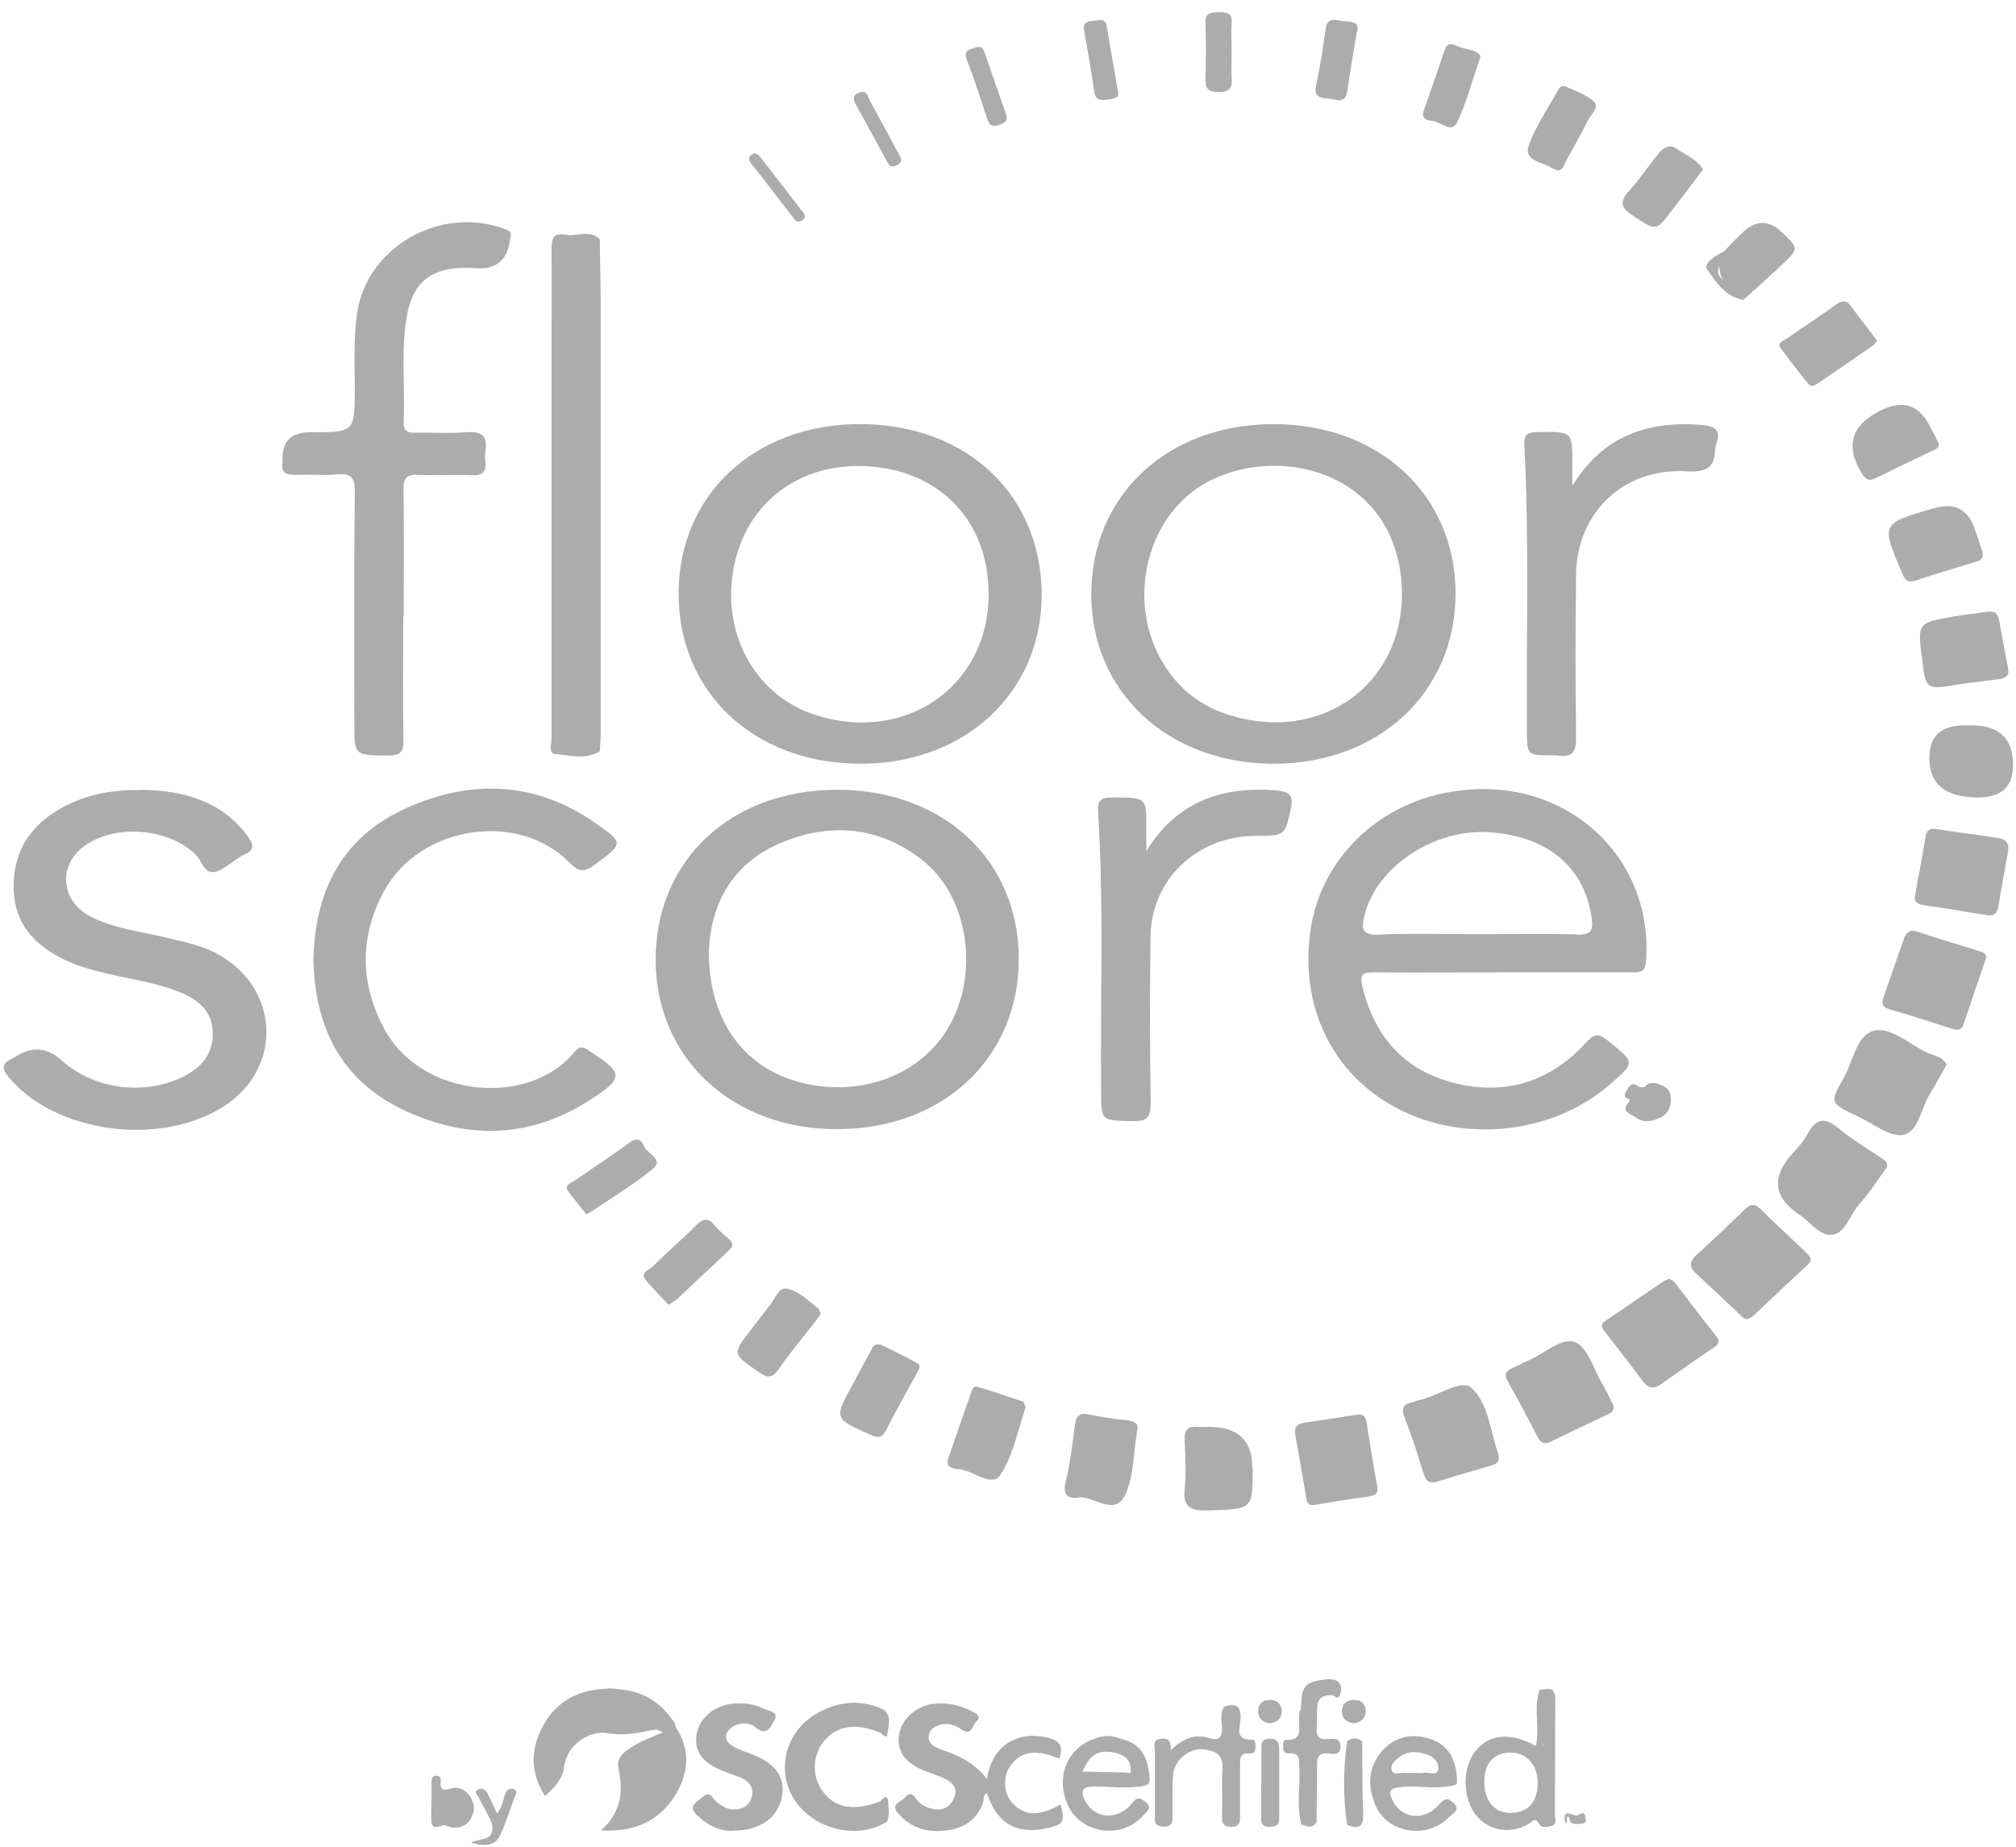 <svg width="143" height="131" viewBox="0 0 143 131" fill="none" xmlns="http://www.w3.org/2000/svg">
<path d="M70.007 127.168C69.709 127.293 69.808 127.575 69.742 127.793C69.344 128.998 68.447 129.639 67.153 129.811C65.775 129.999 64.581 129.639 63.684 128.575C63.137 127.934 63.934 127.793 64.183 127.481C64.498 127.074 64.747 127.23 64.996 127.59C65.245 127.95 65.626 128.153 66.041 128.263C66.771 128.45 67.335 128.231 67.651 127.575C67.966 126.918 67.651 126.449 67.037 126.151C66.489 125.886 65.892 125.729 65.344 125.479C64.133 124.932 63.618 124.134 63.768 123.07C63.917 121.976 64.912 121.022 66.124 120.85C67.12 120.709 68.066 120.912 68.929 121.366C69.227 121.522 69.675 121.694 69.244 122.101C68.945 122.367 68.929 123.18 68.165 122.633C67.684 122.288 67.136 122.148 66.539 122.367C66.19 122.492 65.925 122.711 65.875 123.102C65.825 123.493 66.058 123.743 66.39 123.915L66.672 124.056C67.999 124.447 69.144 125.072 69.991 126.136C70.306 126.48 70.306 126.824 69.991 127.168" fill="#ACACAC"/>
<path d="M52.018 129.841C51.238 129.888 50.458 129.591 49.778 129.028C48.898 128.293 48.932 128.121 49.844 127.433C50.176 127.183 50.342 127.167 50.591 127.527C50.757 127.777 51.039 127.98 51.305 128.121C52.052 128.528 52.964 128.309 53.246 127.652C53.578 126.87 53.213 126.338 52.433 126.025C51.968 125.838 51.487 125.697 51.039 125.494C49.678 124.884 49.181 124.055 49.446 122.835C49.678 121.772 50.757 120.927 52.002 120.818C52.765 120.755 53.529 120.849 54.209 121.193C54.541 121.365 55.304 121.381 54.906 122.053C54.64 122.507 54.375 123.164 53.578 122.491C53.163 122.147 52.566 122.147 52.051 122.413C51.355 122.788 51.305 123.461 52.002 123.852C52.433 124.102 52.914 124.243 53.379 124.43C55.089 125.103 55.769 126.119 55.437 127.558C55.122 128.95 53.86 129.826 52.035 129.826" fill="#ACACAC"/>
<path d="M44.019 119.817C45.761 119.958 46.972 120.865 47.869 122.21C47.62 122.836 47.006 122.492 46.574 122.648C45.462 122.82 44.417 123.148 43.222 122.929C41.695 122.648 40.202 123.821 40.019 125.275C39.903 126.182 39.372 126.73 38.658 127.371C37.729 125.917 37.613 124.431 38.26 122.929C39.023 121.147 40.401 120.005 42.525 119.802C43.023 119.974 43.537 119.974 44.052 119.802" fill="#ACACAC"/>
<path d="M62.423 122.868C60.681 122.195 59.502 122.352 58.556 123.353C57.677 124.291 57.544 125.792 58.241 126.871C59.087 128.201 60.481 128.498 62.406 127.763C63.12 128.091 62.722 128.733 62.871 129.217C60.83 130.484 57.76 129.765 56.382 127.685C54.988 125.573 55.702 122.758 58.009 121.476C59.486 120.663 61.046 120.491 62.639 121.226C62.688 121.789 63.203 122.414 62.39 122.868" fill="#ACACAC"/>
<path d="M47.919 122.477C49.031 124.119 48.848 125.808 47.853 127.372C46.757 129.108 45.065 129.952 42.625 129.811C44.152 128.467 44.202 126.949 43.853 125.307C43.704 124.588 44.451 124.088 45.081 123.728C45.695 123.384 46.376 123.134 47.039 122.852C47.272 122.602 47.521 122.398 47.919 122.461" fill="#ACACAC"/>
<path d="M70.007 127.167C70.007 126.823 70.007 126.479 70.007 126.135C70.372 123.898 71.998 122.772 74.156 123.194C75.085 123.382 75.5 123.757 75.135 124.711C73.89 124.242 72.612 123.914 71.683 125.212C71.086 126.041 71.185 127.276 71.899 127.964C72.977 129.012 74.123 128.574 75.234 127.964C75.55 129.247 75.467 129.388 74.189 129.669C72.098 130.123 70.671 129.278 70.007 127.151" fill="#ACACAC"/>
<path d="M86.884 121.022C87.714 120.772 88.029 121.022 87.996 121.882C87.98 122.461 87.498 123.415 88.843 123.384C89.075 123.384 89.042 123.696 89.058 123.9C89.058 124.181 88.959 124.385 88.644 124.353C87.913 124.291 87.963 124.744 87.963 125.213C87.963 126.433 87.963 127.653 87.963 128.873C87.963 129.327 87.847 129.561 87.316 129.561C86.785 129.561 86.668 129.295 86.685 128.857C86.702 127.95 86.685 127.028 86.685 126.121C86.685 125.292 86.984 124.306 85.623 124.119C85.756 123.915 85.606 123.493 85.855 123.493C87.216 123.493 86.685 122.555 86.785 121.929C86.835 121.632 86.718 121.319 86.884 121.038" fill="#ACACAC"/>
<path d="M86.884 121.022C86.884 121.46 86.884 121.882 86.884 122.32C86.884 122.914 87.05 123.571 86.021 123.571C85.888 123.571 85.756 123.915 85.606 124.103C84.611 123.806 83.316 124.697 83.217 125.823C83.134 126.777 83.183 127.731 83.167 128.67C83.167 129.123 83.233 129.577 82.503 129.545C81.823 129.514 81.922 129.076 81.922 128.685C81.922 127.184 81.922 125.698 81.922 124.197C81.922 123.868 81.69 123.415 82.337 123.321C82.901 123.227 83.084 123.524 83.051 124.134C83.93 123.258 84.793 122.93 85.888 123.29C86.37 123.446 86.668 123.258 86.685 122.664C86.685 122.117 86.469 121.522 86.868 121.006" fill="#ACACAC"/>
<path d="M89.473 126.402C89.473 125.589 89.473 124.776 89.473 123.962C89.473 123.571 89.523 123.321 90.037 123.305C90.552 123.305 90.735 123.509 90.735 123.978C90.735 125.636 90.735 127.293 90.735 128.967C90.735 129.405 90.519 129.561 90.071 129.561C89.589 129.561 89.44 129.374 89.456 128.951C89.473 128.107 89.456 127.262 89.456 126.402" fill="#ACACAC"/>
<path d="M96.626 123.493C96.643 125.214 96.626 126.934 96.693 128.654C96.726 129.546 96.394 129.765 95.563 129.421C95.381 127.435 95.414 125.464 95.563 123.478C95.929 123.368 96.277 123.337 96.643 123.493" fill="#ACACAC"/>
<path d="M30.61 127.794C30.61 127.325 30.61 126.84 30.61 126.371C30.61 126.167 30.627 125.949 30.926 125.933C31.224 125.933 31.291 126.121 31.258 126.339C31.208 126.934 31.44 127.012 32.005 126.84C32.585 126.668 33.066 126.965 33.365 127.434C33.714 127.982 33.681 128.545 33.332 129.076C33.033 129.53 32.552 129.671 32.021 129.592C31.805 129.561 31.556 129.389 31.407 129.452C30.445 129.827 30.61 129.186 30.594 128.701C30.594 128.388 30.594 128.091 30.594 127.778L30.61 127.794Z" fill="#ACACAC"/>
<path d="M35.257 128.608C35.655 128.138 35.672 127.654 35.838 127.216C35.921 126.965 36.103 126.793 36.402 126.872C36.8 126.981 36.568 127.247 36.501 127.45C36.186 128.31 35.904 129.186 35.539 130.031C35.191 130.86 34.527 131.016 33.415 130.672C34.062 130.344 34.726 130.563 34.892 129.921C35.041 129.343 34.709 128.952 34.493 128.498C34.328 128.154 34.128 127.841 33.962 127.497C33.879 127.31 33.564 127.075 33.913 126.903C34.211 126.762 34.46 126.934 34.593 127.216C34.809 127.654 35.025 128.107 35.257 128.623" fill="#ACACAC"/>
<path d="M96.062 122.225C95.514 122.147 95.182 121.866 95.182 121.365C95.182 120.849 95.547 120.536 96.078 120.552C96.559 120.552 96.875 120.865 96.875 121.334C96.875 121.85 96.576 122.131 96.062 122.225Z" fill="#ACACAC"/>
<path d="M90.072 122.225C89.557 122.147 89.242 121.881 89.242 121.365C89.242 120.896 89.507 120.583 90.005 120.552C90.553 120.521 90.885 120.833 90.918 121.334C90.934 121.834 90.619 122.131 90.088 122.225" fill="#ACACAC"/>
<path d="M94.22 123.337C93.523 123.4 93.34 123.102 93.406 122.508C93.44 122.07 93.406 121.632 93.423 121.194C93.423 120.538 93.738 120.178 94.485 120.225C94.966 119.599 94.917 119.38 94.22 119.239C93.938 119.193 93.672 119.302 93.39 119.208C92.51 119.349 92.328 119.943 92.311 120.647C92.427 121.022 92.444 121.398 92.427 121.773C92.411 121.585 92.377 121.382 92.278 121.194C92.095 121.445 92.178 121.726 92.145 121.992C92.095 122.602 92.46 123.431 91.232 123.384C90.984 123.384 91.017 123.697 91.017 123.884C91.017 124.15 91.1 124.369 91.431 124.354C92.228 124.291 92.129 124.791 92.162 125.276C92.245 126.653 91.946 128.029 92.311 129.405C92.693 129.499 93.108 129.733 93.39 129.217C93.39 127.857 93.44 126.512 93.423 125.151C93.423 124.619 93.523 124.307 94.186 124.354C94.585 124.385 95.099 124.51 95.083 123.822C95.049 123.228 94.601 123.306 94.22 123.337Z" fill="#ACACAC"/>
<path d="M95.547 123.477C95.547 125.463 95.547 127.434 95.547 129.42C95.264 127.434 95.28 125.463 95.547 123.477Z" fill="#ACACAC"/>
<path d="M81.458 126.543L76.944 126.543L76.944 126.34C78.006 126.34 79.085 126.277 80.147 126.355C80.893 126.418 81.258 126.136 81.458 125.526C81.54 125.87 81.607 126.199 81.458 126.543Z" fill="#ACACAC"/>
<path d="M94.485 120.208C94.751 119.738 94.801 119.379 94.054 119.41C93.805 119.41 93.556 119.426 93.407 119.207C94.734 118.894 95.282 119.207 95.083 120.082C94.967 120.598 94.718 120.317 94.485 120.208Z" fill="#ACACAC"/>
<path d="M103.33 126.543L98.833 126.543L98.833 126.355L103.347 126.355L103.33 126.543Z" fill="#ACACAC"/>
<path d="M62.422 122.867C62.655 122.397 62.804 121.928 62.422 121.428C62.306 121.271 62.539 121.256 62.655 121.224C63.319 121.74 62.987 122.429 62.937 123.007C62.904 123.336 62.589 123.007 62.422 122.851" fill="#ACACAC"/>
<path d="M62.888 129.216C62.389 128.826 62.821 128.169 62.422 127.762C62.672 127.512 62.97 127.152 63.004 127.856C63.02 128.309 63.137 128.779 62.904 129.216" fill="#ACACAC"/>
<path d="M111.163 128.591C111.363 128.638 111.562 128.685 111.761 128.748C111.993 128.826 112.391 128.263 112.458 128.889C112.474 129.092 112.574 129.327 112.126 129.342C111.694 129.358 111.362 129.436 111.313 128.904L111.147 128.795L111.08 128.654L111.147 128.576L111.163 128.591Z" fill="#ACACAC"/>
<path d="M92.31 120.63C92.743 121.428 92.443 122.257 92.277 123.07L92.277 121.177C92.277 120.99 92.293 120.802 92.31 120.614" fill="#ACACAC"/>
<path d="M47.919 122.475C47.62 122.6 47.338 122.725 47.039 122.866C46.89 122.804 46.741 122.725 46.575 122.647C47.006 122.506 47.438 122.35 47.869 122.209L47.919 122.475Z" fill="#ACACAC"/>
<path d="M44.019 119.818C43.504 120.13 43.006 120.146 42.492 119.818C43.006 119.724 43.504 119.724 44.019 119.818Z" fill="#ACACAC"/>
<path d="M96.626 123.493C96.26 123.493 95.912 123.493 95.546 123.477C95.912 123.242 96.277 123.211 96.626 123.493Z" fill="#ACACAC"/>
<path d="M111.163 128.591L111.163 128.81C111.163 128.966 111.147 129.138 111.13 129.373C110.908 128.987 110.919 128.727 111.163 128.591Z" fill="#ACACAC"/>
<path d="M110.3 128.78C110.3 126.027 110.3 123.274 110.317 120.522C110.317 119.834 110.051 119.693 109.42 119.818L109.205 119.849C108.757 121.132 109.238 122.493 108.939 123.822C107.164 122.837 105.653 122.962 104.674 124.166C103.596 125.495 103.762 127.966 105.006 129.061C105.952 129.906 107.247 130.015 108.392 129.374C108.657 129.233 108.873 128.795 109.188 129.374C109.338 129.655 109.786 129.577 110.084 129.483C110.449 129.358 110.3 129.03 110.3 128.764M107.18 128.576C106.002 128.576 105.272 127.732 105.288 126.324C105.288 125.042 105.985 124.275 107.164 124.291C108.292 124.291 109.072 125.182 109.072 126.434C109.072 127.794 108.408 128.545 107.197 128.561L107.18 128.576ZM109.437 123.806L109.437 123.603L109.47 123.775L109.437 123.806Z" fill="#ACACAC"/>
<path d="M99.513 126.715C100.791 126.636 102.069 126.934 103.33 126.558C102.965 126.496 102.617 126.464 102.252 126.449C102.617 126.449 102.982 126.402 103.347 126.355C103.347 124.697 102.65 123.649 101.289 123.274C100.028 122.93 98.916 123.196 98.07 124.134C97.041 125.291 96.991 126.636 97.539 127.981C98.368 130.015 101.223 130.484 102.783 128.873C103.031 128.607 103.679 128.357 103.065 127.825C102.517 127.356 102.318 127.731 101.986 128.075C100.99 129.123 99.497 128.982 98.85 127.809C98.401 126.996 98.567 126.777 99.546 126.73M99.281 126.464C99.845 126.449 100.492 126.464 101.206 126.48C100.492 126.511 99.829 126.558 99.281 126.464ZM99.314 124.572C99.878 124.165 100.526 124.212 101.156 124.4C101.654 124.556 102.086 124.963 102.019 125.448C101.936 126.027 101.322 125.636 100.957 125.729C100.758 125.776 100.526 125.729 100.31 125.729C100.094 125.729 99.879 125.745 99.663 125.729C99.331 125.682 98.85 125.933 98.717 125.557C98.567 125.135 98.982 124.822 99.314 124.572Z" fill="#ACACAC"/>
<path d="M81.176 127.732C80.629 127.31 80.479 127.701 80.197 128.013C79.135 129.139 77.558 128.952 76.944 127.654C76.629 126.966 76.762 126.7 77.625 126.7C78.903 126.7 80.197 126.903 81.458 126.575C81.193 126.543 80.944 126.512 80.678 126.496C81.259 126.465 81.442 126.137 81.475 125.558C81.325 124.432 80.778 123.619 79.533 123.322C78.886 123.056 78.239 123.056 77.608 123.322C75.716 123.963 74.87 126.012 75.716 127.951C76.629 130.062 79.566 130.5 81.11 128.733C81.359 128.451 81.79 128.186 81.209 127.748M77.144 126.481C78.106 126.481 79.069 126.418 80.031 126.481C79.069 126.465 78.106 126.512 77.144 126.481ZM78.869 124.26C79.732 124.401 80.313 124.807 80.197 125.746C79.052 125.887 77.907 126.043 76.778 125.668C77.26 124.495 77.857 124.104 78.869 124.26Z" fill="#ACACAC"/>
<path d="M76.728 125.635C77.873 125.667 79.002 125.682 80.147 125.714C79.002 126.026 77.856 126.183 76.728 125.635Z" fill="#ACACAC"/>
<path d="M31.273 128.169C31.191 127.559 31.539 127.247 32.12 127.262C32.751 127.278 32.95 127.747 32.916 128.263C32.883 128.764 32.668 129.217 32.02 129.17C31.39 129.123 31.207 128.717 31.273 128.169Z" fill="#ACACAC"/>
<path d="M10.015 56.01C13.069 56.057 15.757 56.824 17.599 59.341C18.031 59.936 18.03 60.295 17.317 60.608C17.151 60.671 17.018 60.796 16.869 60.874C16.305 61.218 15.757 61.781 15.16 61.844C14.446 61.922 14.313 60.999 13.849 60.577C11.94 58.778 8.405 58.419 6.148 59.889C4.091 61.218 4.223 63.877 6.431 65.003C8.107 65.863 10.015 66.066 11.824 66.504C13.002 66.786 14.18 67.02 15.259 67.568C19.889 69.945 20.155 75.841 15.74 78.546C11.193 81.346 3.891 80.298 0.655 76.435C0.158 75.841 0.041 75.45 0.855 75.09L1.087 74.949C2.249 74.188 3.344 74.272 4.373 75.2C6.596 77.217 10.098 77.718 12.87 76.419C14.264 75.763 15.126 74.777 15.093 73.229C15.06 71.697 14.048 70.868 12.687 70.336C11.027 69.679 9.235 69.444 7.493 69.022C6.497 68.788 5.501 68.506 4.588 68.068C2.431 67.036 1.054 65.503 0.971 63.126C0.888 60.702 1.9 58.763 4.107 57.449C5.899 56.37 7.908 55.995 10.015 56.026" fill="#ACACAC"/>
<path d="M28.602 43.638C28.602 46.594 28.569 49.55 28.619 52.521C28.619 53.334 28.403 53.584 27.507 53.584C25.134 53.553 25.134 53.6 25.134 51.317C25.134 45.827 25.1 40.322 25.167 34.833C25.167 33.879 24.918 33.566 23.905 33.644C22.926 33.738 21.931 33.629 20.951 33.676C20.255 33.707 19.939 33.488 20.039 32.816L20.039 32.565C20.017 31.293 20.664 30.657 21.98 30.657C25.15 30.657 25.15 30.657 25.167 27.639C25.167 25.825 25.067 24.011 25.333 22.197C26.03 17.505 31.224 14.549 35.804 16.238C36.086 16.347 36.302 16.441 36.219 16.77L36.153 17.145C35.954 18.49 35.151 19.116 33.746 19.022C30.676 18.803 29.199 19.898 28.801 22.759C28.453 25.152 28.735 27.576 28.635 29.985C28.619 30.579 28.901 30.689 29.448 30.689C30.66 30.657 31.871 30.751 33.083 30.657C34.244 30.564 34.609 30.986 34.427 32.002C34.394 32.252 34.394 32.518 34.427 32.769C34.51 33.472 34.228 33.738 33.448 33.707C32.187 33.644 30.925 33.738 29.681 33.676C28.851 33.644 28.619 33.879 28.619 34.677C28.668 37.679 28.635 40.682 28.635 43.685" fill="#ACACAC"/>
<path d="M22.23 68.051C22.346 63.312 24.138 59.403 28.868 57.291C33.448 55.242 38.011 55.43 42.21 58.355C44.268 59.794 44.218 59.794 42.277 61.264C41.546 61.811 41.148 61.952 40.385 61.17C36.767 57.479 29.797 58.542 27.258 63.172C25.499 66.378 25.515 69.709 27.241 72.931C29.88 77.904 37.531 78.529 40.733 74.62C41.115 74.15 41.347 74.229 41.795 74.526C44.251 76.121 44.301 76.434 41.795 78.045C37.58 80.75 33.099 80.828 28.652 78.733C24.088 76.575 22.346 72.727 22.23 68.082" fill="#ACACAC"/>
<path d="M111.529 34.458C113.62 31.033 116.723 29.798 120.739 30.142C121.768 30.236 122.083 30.596 121.735 31.487L121.652 31.862C121.635 33.176 121.054 33.504 119.594 33.426C115.18 33.176 111.861 36.335 111.794 40.714C111.744 44.561 111.744 48.409 111.794 52.256C111.811 53.273 111.595 53.773 110.433 53.57L110.168 53.57C108.309 53.57 108.326 53.57 108.309 51.865C108.259 45.109 108.475 38.337 108.127 31.581C108.094 30.846 108.293 30.658 109.073 30.642C111.545 30.611 111.529 30.58 111.529 32.941L111.529 34.458Z" fill="#ACACAC"/>
<path d="M81.325 60.341C83.433 56.931 86.569 55.727 90.552 56.056C91.498 56.134 91.763 56.462 91.564 57.338C91.133 59.262 91.183 59.277 89.042 59.277C84.876 59.309 81.657 62.374 81.607 66.456C81.557 70.381 81.557 74.322 81.624 78.248C81.624 79.249 81.358 79.546 80.296 79.515C78.105 79.452 78.122 79.515 78.105 77.45C78.039 70.819 78.304 64.172 77.889 57.541C77.84 56.728 78.122 56.556 78.935 56.556C81.325 56.556 81.325 56.525 81.308 58.824C81.308 59.324 81.308 59.84 81.308 60.341" fill="#ACACAC"/>
<path d="M42.541 16.958C42.558 18.522 42.608 20.07 42.608 21.634C42.608 31.721 42.608 41.793 42.608 51.881C42.608 52.35 42.575 52.803 42.541 53.273L42.292 53.382C38.741 53.413 39.339 53.742 39.322 50.848C39.289 40.198 39.322 29.548 39.322 18.897C39.322 16.442 39.322 16.88 41.496 16.849C41.844 16.849 42.226 16.77 42.541 16.974" fill="#ACACAC"/>
<path d="M133.849 82.768C133.218 83.628 132.621 84.582 131.874 85.411C131.21 86.146 130.928 87.444 129.965 87.569C129.086 87.679 128.372 86.631 127.576 86.099C125.883 84.963 125.662 83.623 126.912 82.08C127.344 81.548 127.891 81.048 128.19 80.469C128.787 79.312 129.418 79.187 130.447 80.047C131.343 80.797 132.388 81.407 133.351 82.064C133.6 82.236 133.915 82.346 133.849 82.784" fill="#ACACAC"/>
<path d="M124.008 93.559C123.659 93.559 123.51 93.324 123.327 93.152C122.348 92.23 121.369 91.291 120.374 90.384C119.859 89.915 119.76 89.524 120.324 89.008C121.486 87.96 122.63 86.881 123.742 85.786C124.19 85.332 124.489 85.364 124.921 85.786C125.933 86.803 126.995 87.757 128.041 88.757C128.339 89.039 128.655 89.305 128.223 89.696C126.912 90.916 125.618 92.136 124.323 93.356L124.008 93.543L124.008 93.559Z" fill="#ACACAC"/>
<path d="M138.064 75.527C137.649 76.262 137.284 76.95 136.886 77.591C136.255 78.592 136.106 80.25 135.011 80.485C134.081 80.672 132.853 79.671 131.775 79.171C129.8 78.248 129.767 78.217 130.779 76.45C131.459 75.277 131.658 73.431 132.92 73.103C134.115 72.79 135.459 74.088 136.737 74.667C137.218 74.886 137.865 74.964 138.081 75.527" fill="#ACACAC"/>
<path d="M118.333 90.713C118.664 90.713 118.797 90.963 118.963 91.166C119.859 92.324 120.722 93.512 121.652 94.638C122.033 95.108 121.95 95.326 121.486 95.624C120.241 96.453 119.029 97.313 117.818 98.173C117.337 98.517 116.938 98.47 116.573 98.001C115.661 96.796 114.748 95.608 113.819 94.419C113.603 94.153 113.503 93.934 113.868 93.684C115.246 92.746 116.623 91.808 118.001 90.869L118.349 90.713L118.333 90.713Z" fill="#ACACAC"/>
<path d="M140.869 67.958C140.321 69.585 139.79 71.117 139.276 72.65C139.126 73.104 138.828 73.072 138.429 72.947C136.986 72.494 135.559 72.009 134.098 71.602C133.501 71.43 133.434 71.18 133.617 70.68C134.098 69.319 134.563 67.958 135.044 66.598C135.21 66.144 135.442 65.878 136.04 66.082C137.467 66.566 138.927 67.004 140.371 67.442C140.703 67.552 140.952 67.692 140.869 67.958Z" fill="#ACACAC"/>
<path d="M114.432 99.658C114.532 100.033 114.316 100.174 114.067 100.299C112.707 100.94 111.346 101.582 110.002 102.239C109.52 102.473 109.288 102.317 109.072 101.91C108.375 100.581 107.695 99.267 106.948 97.969C106.649 97.453 106.832 97.203 107.33 96.999C107.695 96.843 108.043 96.64 108.408 96.483C109.537 96.014 110.781 94.81 111.727 95.185C112.64 95.561 113.022 97.093 113.636 98.11C113.935 98.626 114.2 99.173 114.432 99.642" fill="#ACACAC"/>
<path d="M142.412 60.528C142.213 61.639 141.964 62.968 141.748 64.297C141.665 64.86 141.367 64.985 140.836 64.891C139.392 64.641 137.948 64.407 136.504 64.203C136.023 64.141 135.741 63.984 135.84 63.484C136.089 62.123 136.355 60.763 136.571 59.402C136.654 58.87 136.869 58.698 137.45 58.808C138.844 59.042 140.271 59.199 141.665 59.418C142.196 59.496 142.611 59.715 142.396 60.544" fill="#ACACAC"/>
<path d="M106.285 103.163C106.417 103.82 105.969 103.867 105.671 103.96C104.476 104.336 103.281 104.648 102.086 105.039C101.406 105.258 101.14 105.086 100.957 104.445C100.559 103.1 100.111 101.771 99.613 100.473C99.397 99.894 99.497 99.597 100.144 99.456C100.31 99.425 100.476 99.331 100.659 99.3C101.953 99.018 103.679 97.767 104.376 98.424C105.637 99.613 105.72 101.646 106.301 103.163" fill="#ACACAC"/>
<path d="M139.873 51.443C141.81 51.443 142.783 52.376 142.794 54.242C142.794 55.785 141.964 56.557 140.305 56.557C138.004 56.557 136.853 55.623 136.853 53.757C136.853 52.214 137.683 51.443 139.342 51.443L139.873 51.443Z" fill="#ACACAC"/>
<path d="M96.245 100.33C96.825 100.236 96.892 100.627 96.958 101.018C97.191 102.472 97.406 103.927 97.688 105.381C97.788 105.897 97.589 106.054 97.091 106.132C95.813 106.304 94.535 106.507 93.257 106.726C92.809 106.804 92.71 106.601 92.66 106.257C92.411 104.756 92.145 103.27 91.88 101.769C91.78 101.253 91.963 100.971 92.544 100.893C93.788 100.721 95.016 100.517 96.245 100.33Z" fill="#ACACAC"/>
<path d="M140.803 43.419C141.483 43.279 141.715 43.498 141.798 43.967C141.998 45.124 142.23 46.297 142.446 47.455C142.545 47.971 142.18 48.111 141.749 48.174C140.819 48.299 139.873 48.393 138.961 48.534C136.604 48.925 136.604 48.94 136.322 46.641C136.023 44.186 136.007 44.17 138.612 43.717C139.409 43.576 140.205 43.498 140.836 43.404" fill="#ACACAC"/>
<path d="M88.859 104.084C88.859 107.087 88.859 107.025 85.656 107.118C84.379 107.15 83.914 106.853 84.03 105.601C84.146 104.429 84.08 103.24 84.03 102.067C84.013 101.41 84.262 101.129 84.959 101.191C85.225 101.222 85.49 101.191 85.756 101.191C87.803 101.191 88.826 102.15 88.826 104.069" fill="#ACACAC"/>
<path d="M140.62 39.196C140.703 39.775 140.288 39.806 139.956 39.9C138.645 40.306 137.317 40.682 136.006 41.135C135.409 41.338 135.176 41.26 134.928 40.666C133.417 37.116 133.401 37.116 137.218 36.037C138.634 35.641 139.58 36.115 140.055 37.46C140.271 38.054 140.454 38.664 140.636 39.18" fill="#ACACAC"/>
<path d="M80.644 101.598C80.395 103.068 80.428 104.632 79.847 105.946C79.084 107.682 77.574 105.993 76.412 106.212C75.831 106.321 75.383 106.008 75.566 105.195C75.898 103.85 76.064 102.458 76.246 101.082C76.329 100.488 76.512 100.144 77.259 100.316C78.121 100.503 79.018 100.628 79.897 100.722C80.495 100.785 80.86 100.957 80.627 101.582" fill="#ACACAC"/>
<path d="M137.533 31.454C137.533 31.814 137.251 31.877 137.019 31.986C135.708 32.627 134.38 33.237 133.086 33.894C132.555 34.16 132.339 34.019 132.057 33.566C130.851 31.606 131.321 30.109 133.468 29.077C134.961 28.358 136.084 28.707 136.836 30.125C137.085 30.579 137.318 31.032 137.533 31.47" fill="#ACACAC"/>
<path d="M72.762 99.768C72.181 101.441 71.882 103.193 70.969 104.585C70.356 105.523 69.111 104.334 68.132 104.209C67.767 104.162 67.003 104.178 67.269 103.412C67.8 101.848 68.347 100.299 68.895 98.736C68.962 98.532 69.044 98.266 69.31 98.344C70.405 98.673 71.501 99.033 72.596 99.408L72.745 99.783L72.762 99.768Z" fill="#ACACAC"/>
<path d="M133.152 24.166C133.019 24.307 132.92 24.463 132.787 24.557C131.493 25.449 130.182 26.34 128.887 27.232C128.688 27.357 128.456 27.451 128.29 27.247C127.609 26.419 126.945 25.558 126.315 24.698C126.033 24.323 126.464 24.198 126.697 24.041C127.842 23.244 129.02 22.477 130.165 21.648C130.646 21.304 130.978 21.242 131.343 21.774C131.908 22.571 132.538 23.337 133.152 24.166Z" fill="#ACACAC"/>
<path d="M62.506 95.375C63.286 95.766 64.215 96.188 65.078 96.688C65.41 96.876 65.112 97.22 64.979 97.486C64.265 98.8 63.518 100.098 62.855 101.427C62.556 102.006 62.257 101.99 61.709 101.74C59.154 100.598 59.154 100.614 60.465 98.221C60.896 97.439 61.294 96.641 61.743 95.859C61.875 95.641 61.892 95.234 62.506 95.375Z" fill="#ACACAC"/>
<path d="M42.542 16.958C40.573 16.958 39.588 17.892 39.588 19.758L39.588 51.49C39.588 52.678 40.213 53.273 41.464 53.273L42.542 53.273C41.53 53.914 40.418 53.554 39.373 53.476C38.875 53.429 39.123 52.741 39.123 52.366C39.123 43.436 39.123 34.506 39.123 25.576C39.123 22.917 39.14 20.243 39.123 17.584C39.123 16.896 39.29 16.489 40.086 16.646C40.899 16.802 41.829 16.255 42.559 16.974" fill="#ACACAC"/>
<path d="M58.225 93.183C57.976 93.511 57.76 93.824 57.511 94.121C56.748 95.107 55.935 96.076 55.238 97.093C54.773 97.781 54.425 97.734 53.777 97.281C51.952 95.998 51.935 96.029 53.23 94.356C53.678 93.777 54.109 93.183 54.574 92.62C54.956 92.182 55.205 91.306 55.769 91.385C56.665 91.525 57.345 92.276 58.076 92.823L58.208 93.168L58.225 93.183Z" fill="#ACACAC"/>
<path d="M122.266 17.849C122.714 17.38 123.162 16.911 123.626 16.473C124.544 15.597 125.463 15.592 126.381 16.457C127.609 17.63 127.626 17.63 126.348 18.819C125.468 19.648 124.556 20.461 123.659 21.274C123.311 21.134 123.095 20.868 122.846 20.633C121.917 19.778 121.723 18.855 122.266 17.865" fill="#ACACAC"/>
<path d="M120.789 12.031C120.44 12.484 120.141 12.906 119.826 13.313C119.411 13.861 118.98 14.408 118.565 14.955C117.453 16.41 117.486 16.378 115.876 15.331C115.014 14.768 114.814 14.33 115.561 13.532C116.325 12.703 116.939 11.749 117.652 10.889C117.951 10.514 118.399 10.185 118.897 10.529C119.561 10.983 120.374 11.296 120.822 12.046" fill="#ACACAC"/>
<path d="M47.42 92.542C46.906 91.979 46.325 91.401 45.811 90.791C45.363 90.243 46.043 90.071 46.309 89.805C47.304 88.82 48.366 87.913 49.346 86.928C49.86 86.412 50.225 86.318 50.706 86.928C50.972 87.256 51.32 87.538 51.652 87.819C51.951 88.085 52.1 88.304 51.735 88.648C50.491 89.805 49.263 90.978 48.018 92.136C47.918 92.23 47.802 92.276 47.42 92.542Z" fill="#ACACAC"/>
<path d="M111.047 6.121C111.678 6.434 112.491 6.684 113.055 7.2C113.487 7.591 112.856 8.107 112.64 8.53C112.159 9.484 111.645 10.422 111.114 11.36C110.914 11.72 110.815 12.377 110.101 11.923C109.421 11.486 108.043 11.423 108.442 10.312C108.94 8.921 109.819 7.669 110.533 6.356C110.616 6.215 110.715 6.074 111.047 6.121Z" fill="#ACACAC"/>
<path d="M41.58 86.114C41.181 85.598 40.766 85.082 40.351 84.55C39.937 84.018 40.517 83.909 40.8 83.706C42.094 82.798 43.422 81.938 44.683 81.016C45.247 80.609 45.529 80.89 45.695 81.297C45.911 81.844 47.139 82.22 46.293 82.908C44.982 83.987 43.505 84.878 42.094 85.832C41.994 85.911 41.862 85.957 41.596 86.114" fill="#ACACAC"/>
<path d="M105.023 3.992C104.426 5.713 104.027 7.292 103.33 8.731C102.982 9.45 102.185 8.637 101.588 8.574C101.206 8.543 100.791 8.418 100.99 7.839C101.505 6.401 101.986 4.962 102.484 3.523C102.716 2.851 103.214 3.226 103.579 3.351C104.094 3.539 104.791 3.523 105.023 3.992Z" fill="#ACACAC"/>
<path d="M96.244 2.272C95.995 3.742 95.763 5.102 95.563 6.479C95.431 7.401 94.767 7.057 94.252 6.995C93.738 6.932 93.174 6.948 93.34 6.135C93.638 4.774 93.838 3.398 94.037 2.037C94.169 1.114 94.833 1.474 95.348 1.505C95.895 1.537 96.493 1.568 96.244 2.272Z" fill="#ACACAC"/>
<path d="M87.365 3.649C87.365 4.275 87.332 4.916 87.365 5.541C87.415 6.198 87.266 6.527 86.436 6.527C85.606 6.527 85.49 6.183 85.507 5.526C85.54 4.228 85.557 2.93 85.507 1.631C85.474 0.865 85.938 0.881 86.519 0.865C87.15 0.85 87.415 1.037 87.365 1.647C87.316 2.32 87.365 2.992 87.365 3.665" fill="#ACACAC"/>
<path d="M79.317 6.62C79.384 6.886 79.052 7.011 78.587 7.058C78.106 7.12 77.707 7.136 77.624 6.526C77.409 5.072 77.16 3.602 76.894 2.147C76.795 1.569 77.143 1.522 77.575 1.475C77.956 1.443 78.404 1.256 78.504 1.85C78.753 3.351 79.019 4.853 79.317 6.604" fill="#ACACAC"/>
<path d="M69.277 3.352C69.642 3.243 69.741 3.462 69.841 3.728C70.339 5.166 70.837 6.621 71.351 8.06C71.534 8.56 71.285 8.732 70.82 8.873C70.372 9.014 70.173 8.873 70.04 8.466C69.575 7.059 69.127 5.636 68.579 4.244C68.281 3.493 68.845 3.509 69.277 3.352Z" fill="#ACACAC"/>
<path d="M61.161 6.511C61.51 6.511 61.543 6.84 61.643 7.027C62.34 8.294 63.02 9.577 63.717 10.859C63.883 11.156 64.115 11.438 63.634 11.704C63.12 11.985 63.004 11.61 62.854 11.328C62.124 10.015 61.427 8.701 60.697 7.403C60.398 6.871 60.597 6.636 61.161 6.511Z" fill="#ACACAC"/>
<path d="M53.478 10.874C53.744 10.874 53.86 11.046 53.993 11.218C54.939 12.438 55.885 13.658 56.83 14.893C56.996 15.112 57.295 15.362 56.897 15.628C56.499 15.878 56.349 15.534 56.167 15.315C55.221 14.095 54.291 12.86 53.329 11.656C53.063 11.312 53.014 11.077 53.478 10.889" fill="#ACACAC"/>
<path d="M122.265 17.849C122.331 18.006 122.481 18.256 122.431 18.303C120.954 19.648 122.779 20.008 123.261 20.758C123.377 20.93 123.526 21.087 123.659 21.259C122.348 21.056 121.734 19.977 121.087 19.116C120.788 18.725 121.651 18.115 122.265 17.849Z" fill="#ACACAC"/>
<path d="M117.403 76.81C118.183 77.013 118.482 77.279 118.515 77.858C118.548 78.593 118.249 79.171 117.436 79.39L117.286 79.093L117.369 78.78C117.569 78.452 117.718 78.123 117.602 77.732C117.519 77.435 117.22 77.169 117.403 76.825" fill="#ACACAC"/>
<path d="M117.403 76.81C117.585 77.107 117.768 77.389 117.95 77.686C117.768 77.999 117.486 78.108 117.12 77.983C116.822 77.748 116.407 77.576 116.673 77.091C116.838 76.81 117.121 76.794 117.403 76.81Z" fill="#ACACAC"/>
<path d="M116.689 77.091C116.872 77.357 117.038 77.639 117.22 77.905L117.22 78.249C117.005 78.483 116.789 78.718 116.407 78.702L116.158 78.405C116.008 77.936 116.025 77.498 116.374 77.107L116.689 77.107L116.689 77.091Z" fill="#ACACAC"/>
<path d="M116.043 79.249C115.611 78.968 114.88 78.796 115.594 78.123C115.827 78.154 116.009 78.279 116.159 78.436L116.408 78.655L116.491 78.968C116.391 79.124 116.242 79.218 116.059 79.265" fill="#ACACAC"/>
<path d="M115.577 77.937C115.079 77.843 115.262 77.53 115.395 77.311C115.561 77.061 115.743 76.686 116.175 77.03L116.208 77.374C116.092 77.655 115.909 77.874 115.577 77.937Z" fill="#ACACAC"/>
<path d="M115.577 77.935C115.66 77.669 115.826 77.481 116.108 77.388C116.308 77.81 116.308 78.232 116.108 78.67C115.826 78.576 115.66 78.388 115.577 78.123L115.577 77.935Z" fill="#ACACAC"/>
<path d="M116.108 78.656L116.108 77.389L116.191 77.029L116.374 77.108C116.374 77.624 116.391 78.14 116.408 78.64L116.124 78.64L116.108 78.656Z" fill="#ACACAC"/>
<path d="M116.043 79.249L116.275 78.936C116.673 78.921 117.071 78.796 117.437 79.061L117.437 79.406C116.955 79.562 116.474 79.593 116.043 79.249Z" fill="#ACACAC"/>
<path d="M102.683 56.196C97.572 57.15 93.722 60.997 92.975 65.861C92.129 71.382 94.535 76.292 99.265 78.685C104.044 81.094 110.201 80.374 114.184 76.918C116.009 75.338 115.976 75.37 114.117 73.853C113.437 73.305 113.122 73.243 112.475 73.962C110.018 76.668 106.832 77.731 103.165 76.808C99.481 75.886 97.456 73.383 96.626 69.927C96.41 69.036 96.742 68.942 97.522 68.958C100.526 68.989 103.53 68.958 106.55 68.958C109.603 68.958 112.657 68.958 115.711 68.958C116.275 68.958 116.69 68.989 116.756 68.207C117.337 60.465 110.649 54.71 102.733 56.196M111.827 66.268C109.504 66.205 107.164 66.252 104.824 66.252C102.484 66.252 100.161 66.174 97.837 66.283C96.576 66.346 96.56 65.845 96.775 64.97C97.588 61.498 101.704 58.73 105.704 59.027C109.819 59.324 112.408 61.529 112.906 65.126C113.039 66.002 112.84 66.315 111.827 66.283L111.827 66.268Z" fill="#ACACAC"/>
<path d="M59.386 56.009C51.819 56.009 46.475 61.045 46.508 68.13C46.541 75.089 52.001 80.125 59.452 80.078C66.92 80.047 72.281 74.995 72.264 67.989C72.264 60.983 66.887 56.009 59.386 56.009ZM67.236 72.931C65.128 76.45 60.597 77.967 56.283 76.622C52.582 75.465 50.292 72.18 50.275 67.551C50.391 64.407 51.686 61.342 55.386 59.778C58.921 58.293 62.406 58.605 65.46 61.029C68.729 63.626 69.509 69.131 67.236 72.931Z" fill="#ACACAC"/>
<path d="M61.062 30.078C53.578 30.047 48.167 35.052 48.134 42.042C48.118 49.065 53.411 54.085 60.896 54.163C68.347 54.241 73.857 49.19 73.89 42.246C73.907 35.13 68.613 30.11 61.045 30.078M57.743 50.675C53.495 49.268 51.088 44.779 52.084 40.072C53.046 35.443 56.996 32.643 61.908 33.097C66.887 33.55 70.139 37.132 70.123 42.152C70.123 48.705 64.149 52.802 57.743 50.675Z" fill="#ACACAC"/>
<path d="M90.336 30.079C82.852 30.079 77.442 35.084 77.409 42.074C77.359 49.002 82.785 54.117 90.253 54.163C97.754 54.21 103.247 49.112 103.247 42.09C103.247 35.115 97.837 30.079 90.353 30.079M87.283 50.738C85.474 50.191 84.013 49.175 82.935 47.689C79.682 43.247 81.093 36.491 85.806 34.098C91.066 31.424 99.314 33.676 99.447 42.059C99.48 48.58 93.705 52.693 87.283 50.738Z" fill="#ACACAC"/>
<path d="M117.436 79.046C117.038 79.156 116.623 79.296 116.274 78.921L116.39 78.64C116.689 78.515 116.789 78.108 117.187 78.139C117.436 78.264 117.636 78.405 117.436 78.702L117.436 79.062L117.436 79.046Z" fill="#ACACAC"/>
<path d="M117.436 78.701C117.353 78.513 117.27 78.326 117.187 78.138L117.22 77.919C117.469 77.841 117.718 77.778 117.967 77.7C117.934 78.091 118.15 78.623 117.436 78.701Z" fill="#ACACAC"/>
</svg>
